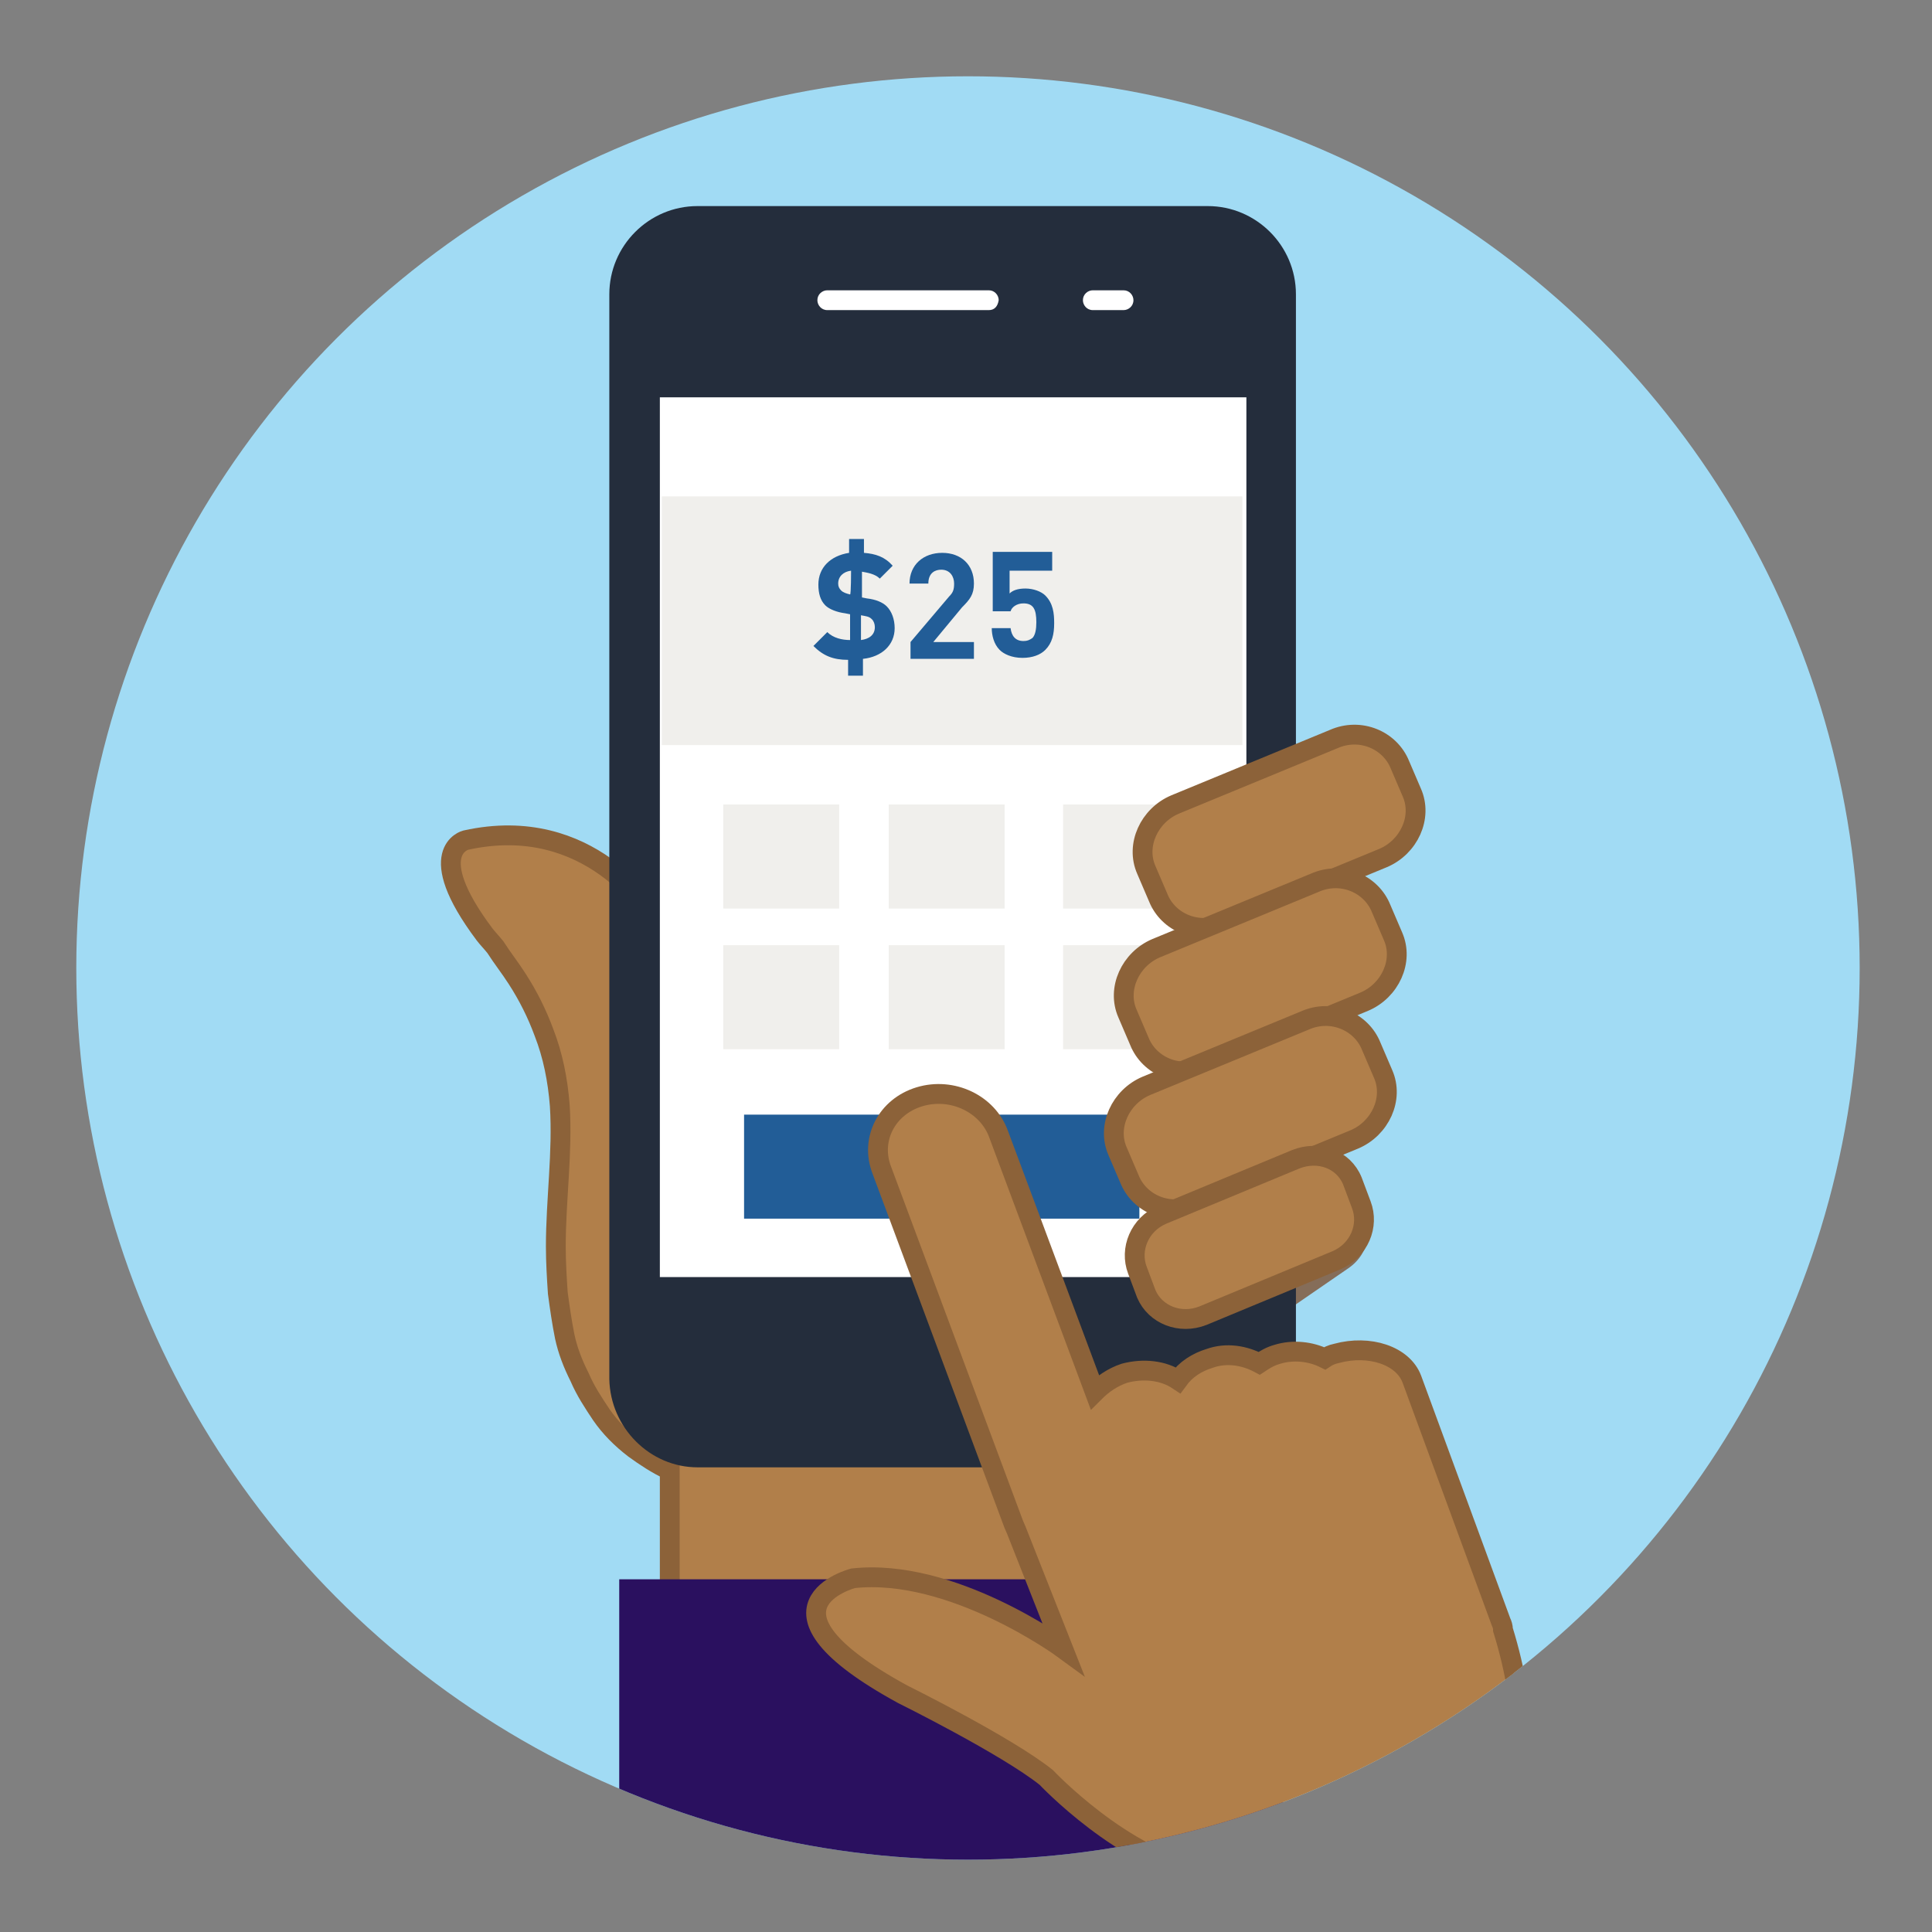 <?xml version="1.0" encoding="utf-8"?>
<!-- Generator: Adobe Illustrator 23.0.2, SVG Export Plug-In . SVG Version: 6.00 Build 0)  -->
<svg version="1.1" id="Zelle" xmlns="http://www.w3.org/2000/svg" xmlns:xlink="http://www.w3.org/1999/xlink" x="0px" y="0px"
	 width="195px" height="195px" viewBox="0 0 195 195" style="enable-background:new 0 0 195 195;" xml:space="preserve">
<rect x="0" y="0" width="195" height="195" fill="#808080" stroke="none"/>
<style type="text/css">
	.st0{clip-path:url(#SVGID_2_);}
	.st1{opacity:0.8;fill:#7F5132;enable-background:new    ;}
	.st2{fill:#B17F4A;stroke:#8C6239;stroke-width:2;stroke-miterlimit:10;}
	.st3{fill:#242D3C;}
	.st4{fill:#FFFFFF;}
	.st5{fill-rule:evenodd;clip-rule:evenodd;fill:#F0EFEC;}
	.st6{fill-rule:evenodd;clip-rule:evenodd;fill:#225D97;}
	.st7{fill:#225D97;}
	.st8{fill:none;stroke:#566875;stroke-width:1.782;stroke-linecap:round;stroke-miterlimit:10;}
	.st9{fill:none;stroke:#566875;stroke-width:2.728;stroke-miterlimit:10;}
	.st10{clip-path:url(#SVGID_6_);}
	.st11{fill:#2A105F;}
	.st12{fill:none;}
	.st13{clip-path:url(#SVGID_10_);}
	.st14{clip-path:url(#SVGID_18_);}
	.st15{clip-path:url(#SVGID_20_);}
	.st16{clip-path:url(#SVGID_22_);}
</style>
<g>
	<defs>
		<circle id="SVGID_1_" cx="97.7" cy="97.7" r="90"/>
	</defs>
	<use xlink:href="#SVGID_1_"  style="overflow:visible;opacity:0.35;fill:#A1DBF4;"/>
	<clipPath id="SVGID_2_">
		<use xlink:href="#SVGID_1_"  style="overflow:visible;opacity:0.35;"/>
	</clipPath>
	<g class="st0">
		<path class="st1" d="M99.9,147c1.5,2.2,4.5,2.7,6.7,1.3l29.5-20.3c2.2-1.5,2.7-4.5,1.3-6.7l0,0c-1.5-2.2-4.5-2.7-6.7-1.3
			l-29.5,20.3C99,141.7,98.4,144.7,99.9,147L99.9,147z"/>
		<g>
			<path class="st2" d="M95.8,145.1c-1.3-11.1-3.8-33.7-4-34.3c-0.2-0.7-26.1-18.6-26.1-18.6S59.6,82,47,84.8c0,0-4.4,1.1,1.9,9.5
				c0.3,0.4,0.7,0.8,1.1,1.3c0.7,1.1,1.5,2.1,2.2,3.2c1.1,1.7,2,3.5,2.7,5.4c0.9,2.3,1.4,4.8,1.6,7.4c0.3,4.7-0.4,9.5-0.4,14.2
				c0,1.6,0.1,3.2,0.2,4.7c0.2,1.5,0.4,2.9,0.7,4.4c0.3,1.4,0.8,2.7,1.5,4.1c0.6,1.4,1.4,2.6,2.2,3.8c0.9,1.3,2,2.4,3.3,3.4
				c1.1,0.8,2.3,1.6,3.6,2.2v20h45.4v-24.7L95.8,145.1z"/>
		</g>
		<g>
			<g>
				<g>
					<path class="st3" d="M70.4,148.1h51.5c4.9,0,8.9-4,8.9-8.9V29.7c0-4.9-4-8.9-8.9-8.9H70.4c-4.9,0-8.9,4-8.9,8.9v109.5
						C61.6,144.1,65.6,148.1,70.4,148.1z"/>
					<rect x="66.6" y="40.1" class="st4" width="59.2" height="88.8"/>
				</g>
				<path class="st4" d="M99.8,31.3H83.5c-0.6,0-1-0.5-1-1c0-0.6,0.5-1,1-1h16.3c0.6,0,1,0.5,1,1C100.7,30.9,100.4,31.3,99.8,31.3z"
					/>
				<path class="st4" d="M113.4,31.3h-3.1c-0.6,0-1-0.5-1-1c0-0.6,0.5-1,1-1h3.1c0.6,0,1,0.5,1,1C114.4,30.9,113.9,31.3,113.4,31.3z
					"/>
			</g>
			<g>
				<rect x="66.8" y="50.1" class="st5" width="58.6" height="25.1"/>
			</g>
			<rect x="75.1" y="112.5" class="st6" width="39.9" height="10.5"/>
			<g>
				<rect x="73" y="81.2" class="st5" width="11.7" height="10.5"/>
				<rect x="89.7" y="81.2" class="st5" width="11.7" height="10.5"/>
				<rect x="107.3" y="81.2" class="st5" width="11.7" height="10.5"/>
			</g>
			<g>
				<rect x="73" y="95.4" class="st5" width="11.7" height="10.5"/>
				<rect x="89.7" y="95.4" class="st5" width="11.7" height="10.5"/>
				<rect x="107.3" y="95.4" class="st5" width="11.7" height="10.5"/>
			</g>
			<g>
				<path class="st7" d="M87.1,66.5v1.7h-1.5v-1.6c-1.5,0-2.5-0.4-3.5-1.4l1.4-1.4c0.6,0.6,1.5,0.8,2.3,0.8V62l-0.5-0.1
					c-0.8-0.1-1.6-0.4-2-0.8c-0.5-0.5-0.7-1.2-0.7-2.1c0-1.7,1.2-2.9,3.1-3.2v-1.4h1.5v1.4c1.2,0.1,2.1,0.4,2.9,1.3l-1.3,1.3
					c-0.5-0.5-1.3-0.6-1.8-0.7v2.6l0.5,0.1c0.9,0.1,1.6,0.4,2,0.8c0.5,0.5,0.8,1.3,0.8,2.2C90.3,65.1,89,66.3,87.1,66.5z M85.9,57.6
					c-0.8,0.1-1.3,0.6-1.3,1.3c0,0.3,0.1,0.5,0.3,0.7c0.2,0.2,0.5,0.3,0.9,0.4C85.9,60,85.9,57.6,85.9,57.6z M88,62.5
					c-0.3-0.3-0.6-0.3-1.1-0.4v2.5c0.8-0.1,1.4-0.5,1.4-1.3C88.3,63,88.2,62.7,88,62.5z"/>
				<path class="st7" d="M91.9,66.5v-1.7l3.9-4.6c0.4-0.4,0.5-0.7,0.5-1.3c0-0.7-0.4-1.4-1.3-1.4c-0.6,0-1.3,0.3-1.3,1.4h-1.9
					c0-1.9,1.4-3.1,3.3-3.1c1.9,0,3.2,1.2,3.2,3.1c0,1.1-0.4,1.6-1.2,2.4l-2.9,3.5h4.1v1.7H91.9z"/>
				<path class="st7" d="M105.5,65.6c-0.5,0.5-1.3,0.8-2.3,0.8c-1.1,0-1.9-0.4-2.3-0.8c-0.6-0.6-0.8-1.5-0.8-2.2h1.9
					c0.1,0.8,0.5,1.3,1.3,1.3c0.4,0,0.6-0.1,0.9-0.3c0.3-0.3,0.4-0.9,0.4-1.6c0-1.3-0.3-1.9-1.3-1.9c-0.7,0-1.2,0.4-1.3,0.8h-1.8v-6
					h6v1.9h-4.3v2.3c0.3-0.3,0.8-0.5,1.6-0.5c0.8,0,1.6,0.3,2,0.7c0.8,0.8,0.9,1.8,0.9,2.8C106.4,64,106.2,64.9,105.5,65.6z"/>
			</g>
		</g>
		<path class="st8" d="M139.6,151.4"/>
		<path class="st9" d="M45.2,144.7"/>
		<g>
			<defs>
				<circle id="SVGID_3_" cx="97.5" cy="106.5" r="85.5"/>
			</defs>
			<clipPath id="SVGID_4_">
				<use xlink:href="#SVGID_3_"  style="overflow:visible;"/>
			</clipPath>
		</g>
		<g>
			<defs>
				<circle id="SVGID_5_" cx="97.5" cy="106.5" r="85.5"/>
			</defs>
			<clipPath id="SVGID_6_">
				<use xlink:href="#SVGID_5_"  style="overflow:visible;"/>
			</clipPath>
			<g class="st10">
				<polygon class="st11" points="80.7,197.2 74.2,184.9 37.9,197.2 				"/>
			</g>
		</g>
		<circle class="st12" cx="97.5" cy="106.5" r="85.5"/>
		<g>
			<defs>
				<circle id="SVGID_7_" cx="97.5" cy="106.5" r="85.5"/>
			</defs>
			<clipPath id="SVGID_8_">
				<use xlink:href="#SVGID_7_"  style="overflow:visible;"/>
			</clipPath>
		</g>
		<g>
			<defs>
				<circle id="SVGID_9_" cx="97.5" cy="106.5" r="85.5"/>
			</defs>
			<clipPath id="SVGID_10_">
				<use xlink:href="#SVGID_9_"  style="overflow:visible;"/>
			</clipPath>
			<g class="st13">
				<rect x="62.5" y="159.4" class="st11" width="67" height="41.8"/>
			</g>
		</g>
		<circle class="st12" cx="97.5" cy="106.5" r="85.5"/>
		<g>
			<defs>
				<circle id="SVGID_11_" cx="97.5" cy="106.5" r="85.5"/>
			</defs>
			<clipPath id="SVGID_12_">
				<use xlink:href="#SVGID_11_"  style="overflow:visible;"/>
			</clipPath>
		</g>
		<g>
			<defs>
				<circle id="SVGID_13_" cx="97.5" cy="106.5" r="85.5"/>
			</defs>
			<clipPath id="SVGID_14_">
				<use xlink:href="#SVGID_13_"  style="overflow:visible;"/>
			</clipPath>
		</g>
		<g>
			<defs>
				<circle id="SVGID_15_" cx="97.5" cy="106.5" r="85.5"/>
			</defs>
			<clipPath id="SVGID_16_">
				<use xlink:href="#SVGID_15_"  style="overflow:visible;"/>
			</clipPath>
		</g>
		<g>
			<g>
				<g>
					<path class="st2" d="M142.5,80c1.1,2.5-0.3,5.5-2.9,6.6l-16,6.6c-2.7,1.2-5.7-0.1-6.7-2.6l-1.2-2.8c-1.1-2.5,0.3-5.5,2.9-6.6
						l16-6.6c2.7-1.2,5.7,0.1,6.7,2.6L142.5,80z"/>
				</g>
			</g>
		</g>
		<g>
			<defs>
				<circle id="SVGID_17_" cx="97.5" cy="106.5" r="85.5"/>
			</defs>
			<clipPath id="SVGID_18_">
				<use xlink:href="#SVGID_17_"  style="overflow:visible;"/>
			</clipPath>
			<g class="st14">
				<g>
					<path class="st2" d="M140.6,94.5c1.1,2.5-0.3,5.5-2.9,6.6l-16,6.6c-2.7,1.2-5.7-0.1-6.7-2.6l-1.2-2.8c-1.1-2.5,0.3-5.5,2.9-6.6
						l16-6.6c2.7-1.2,5.7,0.1,6.7,2.6L140.6,94.5z"/>
				</g>
			</g>
		</g>
		<g>
			<defs>
				<circle id="SVGID_19_" cx="97.5" cy="106.5" r="85.5"/>
			</defs>
			<clipPath id="SVGID_20_">
				<use xlink:href="#SVGID_19_"  style="overflow:visible;"/>
			</clipPath>
			<g class="st15">
				<g>
					<path class="st2" d="M139.6,108.4c1.1,2.5-0.3,5.5-2.9,6.6l-16,6.6c-2.7,1.2-5.7-0.1-6.7-2.6l-1.2-2.8
						c-1.1-2.5,0.3-5.5,2.9-6.6l16-6.6c2.7-1.2,5.7,0.1,6.7,2.6L139.6,108.4z"/>
				</g>
			</g>
		</g>
		<g>
			<defs>
				<circle id="SVGID_21_" cx="97.5" cy="106.5" r="85.5"/>
			</defs>
			<clipPath id="SVGID_22_">
				<use xlink:href="#SVGID_21_"  style="overflow:visible;"/>
			</clipPath>
			<g class="st16">
				<g>
					<path class="st2" d="M137.4,121.6c0.8,2.1-0.2,4.6-2.5,5.6l-13.5,5.6c-2.3,0.9-4.8-0.1-5.7-2.2l-0.9-2.4
						c-0.8-2.1,0.2-4.6,2.5-5.6l13.5-5.6c2.3-0.9,4.8,0,5.7,2.2L137.4,121.6z"/>
				</g>
			</g>
		</g>
		<g>
			<path class="st2" d="M124.9,192.9h33.7l-5.1-13.7c0,0,0.9-6-1.8-14.7c0-0.3-0.1-0.6-0.2-0.8l-9-24.5c-0.9-2.4-4.3-3.5-7.6-2.6
				c-0.5,0.1-0.9,0.3-1.2,0.5c-1.4-0.7-3.2-0.9-4.8-0.4c-0.7,0.2-1.2,0.5-1.8,0.9c-1.5-0.8-3.3-1.1-5-0.5c-1.3,0.4-2.4,1.1-3.2,2.2
				c-1.5-1-3.5-1.2-5.4-0.7c-1.2,0.4-2.2,1.1-3,1.9l-9.7-26c-1.1-3.1-4.7-4.8-8-3.8c-3.3,1-5,4.3-3.8,7.4l13.3,35.7
				c0.1,0.2,0.2,0.5,0.3,0.7l4.7,11.9c0,0-11.2-8.2-21.2-7.1c0,0-11.1,2.9,5,11.7c0,0,10.5,5.2,14.5,8.4c0,0,7.8,8.3,15.9,9.7
				C121.4,189.2,123.3,189.7,124.9,192.9z"/>
		</g>
	</g>
</g>
</svg>
